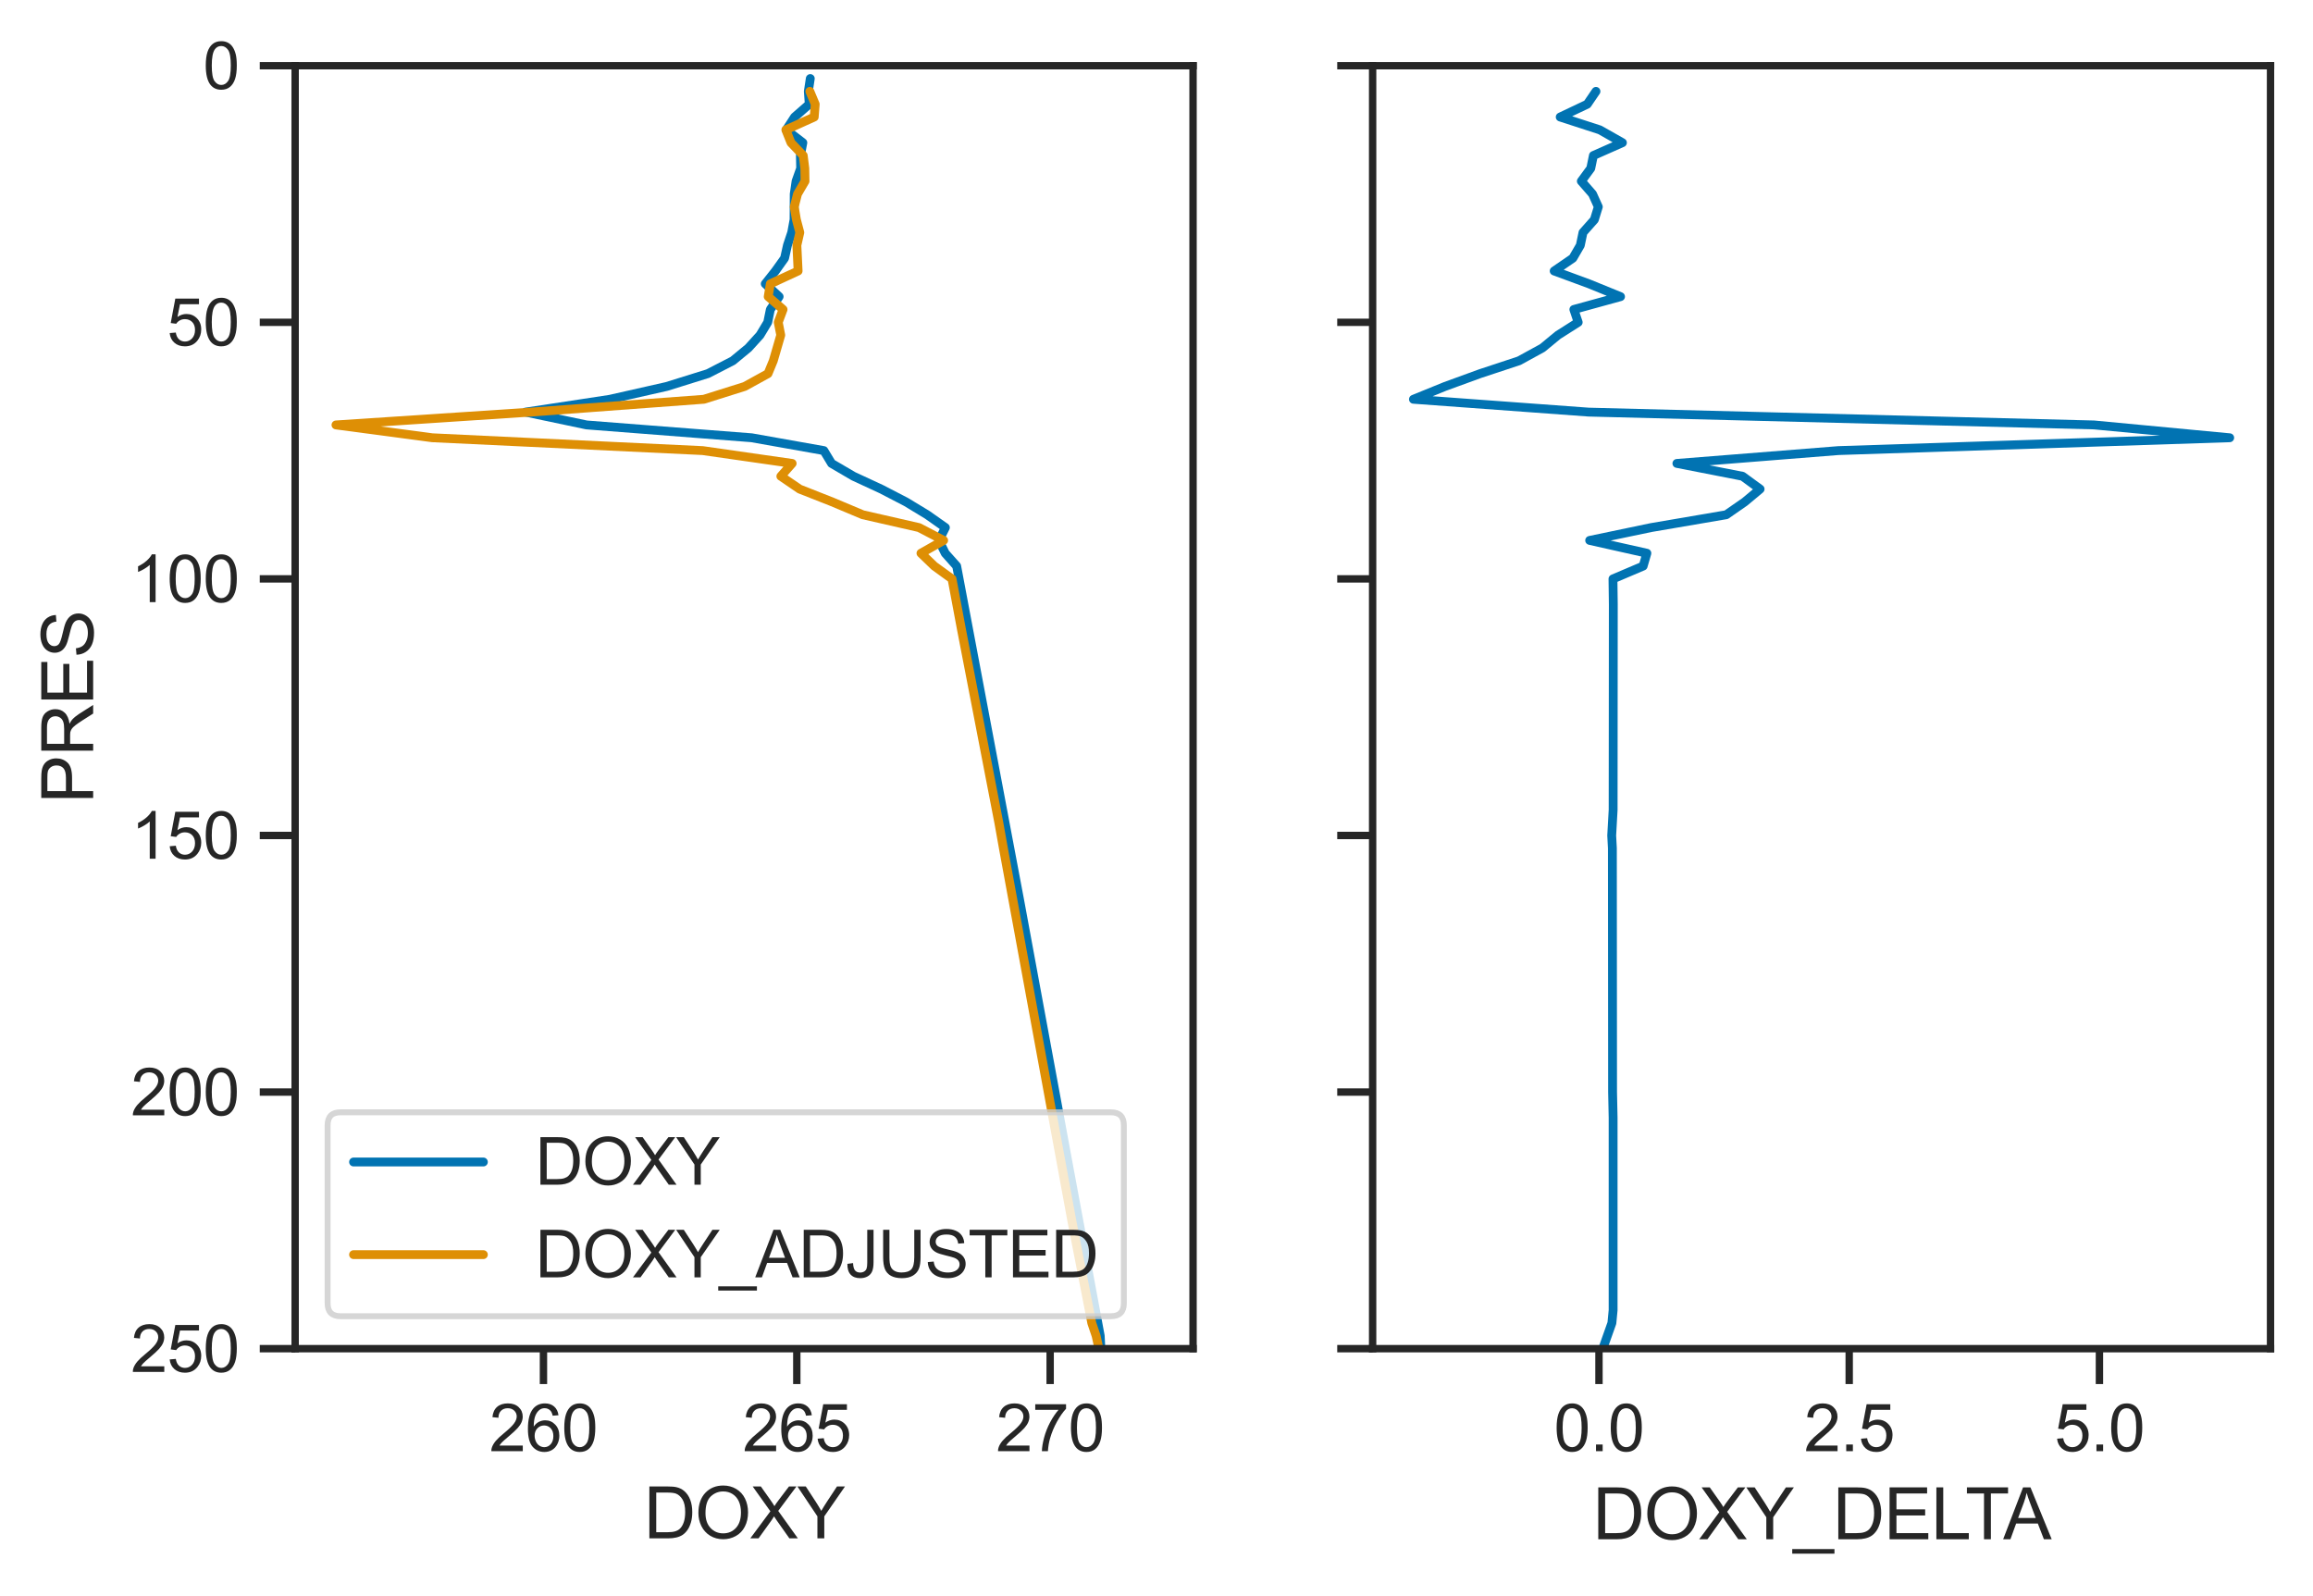 <?xml version="1.0" encoding="utf-8" standalone="no"?>
<!DOCTYPE svg PUBLIC "-//W3C//DTD SVG 1.1//EN"
  "http://www.w3.org/Graphics/SVG/1.1/DTD/svg11.dtd">
<svg height="270.465pt" version="1.1" viewBox="0 0 392.025 270.465" width="392.025pt" xmlns="http://www.w3.org/2000/svg" xmlns:xlink="http://www.w3.org/1999/xlink">

 <defs>
  <style type="text/css">*{stroke-linecap:butt;stroke-linejoin:round;}</style>
 </defs>
 <g id="figure_1">
  <g id="patch_1">
   <path d="M 0 270.465 
L 392.025 270.465 
L 392.025 0 
L 0 0 
z
" style="fill:#ffffff;"/>
  </g>
  <g id="axes_1">
   <g id="patch_2">
    <path d="M 50.025 228.577 
L 202.207 228.577 
L 202.207 11.137 
L 50.025 11.137 
z
" style="fill:#ffffff;"/>
   </g>
   <g id="matplotlib.axis_1">
    <g id="xtick_1">
     <g id="line2d_1">
      <defs>
       <path d="M 0 0 
L 0 6 
" id="m926b814aa9" style="stroke:#262626;stroke-width:1.25;"/>
      </defs>
      <g>
       <use style="fill:#262626;stroke:#262626;stroke-width:1.25;" x="92.11" xlink:href="#m926b814aa9" y="228.577"/>
      </g>
     </g>
     <g id="text_1">
      <!-- 260 -->
      <g style="fill:#262626;" transform="translate(82.934 245.95)scale(0.11 -0.11)">
       <defs>
        <path d="M 3222 541 
L 3222 0 
L 194 0 
Q 188 203 259 391 
Q 375 700 629 1000 
Q 884 1300 1366 1694 
Q 2113 2306 2375 2664 
Q 2638 3022 2638 3341 
Q 2638 3675 2398 3904 
Q 2159 4134 1775 4134 
Q 1369 4134 1125 3890 
Q 881 3647 878 3216 
L 300 3275 
Q 359 3922 746 4261 
Q 1134 4600 1788 4600 
Q 2447 4600 2831 4234 
Q 3216 3869 3216 3328 
Q 3216 3053 3103 2787 
Q 2991 2522 2730 2228 
Q 2469 1934 1863 1422 
Q 1356 997 1212 845 
Q 1069 694 975 541 
L 3222 541 
z
" id="ArialMT-32" transform="scale(0.016)"/>
        <path d="M 3184 3459 
L 2625 3416 
Q 2550 3747 2413 3897 
Q 2184 4138 1850 4138 
Q 1581 4138 1378 3988 
Q 1113 3794 959 3422 
Q 806 3050 800 2363 
Q 1003 2672 1297 2822 
Q 1591 2972 1913 2972 
Q 2475 2972 2870 2558 
Q 3266 2144 3266 1488 
Q 3266 1056 3080 686 
Q 2894 316 2569 119 
Q 2244 -78 1831 -78 
Q 1128 -78 684 439 
Q 241 956 241 2144 
Q 241 3472 731 4075 
Q 1159 4600 1884 4600 
Q 2425 4600 2770 4297 
Q 3116 3994 3184 3459 
z
M 888 1484 
Q 888 1194 1011 928 
Q 1134 663 1356 523 
Q 1578 384 1822 384 
Q 2178 384 2434 671 
Q 2691 959 2691 1453 
Q 2691 1928 2437 2201 
Q 2184 2475 1800 2475 
Q 1419 2475 1153 2201 
Q 888 1928 888 1484 
z
" id="ArialMT-36" transform="scale(0.016)"/>
        <path d="M 266 2259 
Q 266 3072 433 3567 
Q 600 4063 929 4331 
Q 1259 4600 1759 4600 
Q 2128 4600 2406 4451 
Q 2684 4303 2865 4023 
Q 3047 3744 3150 3342 
Q 3253 2941 3253 2259 
Q 3253 1453 3087 958 
Q 2922 463 2592 192 
Q 2263 -78 1759 -78 
Q 1097 -78 719 397 
Q 266 969 266 2259 
z
M 844 2259 
Q 844 1131 1108 757 
Q 1372 384 1759 384 
Q 2147 384 2411 759 
Q 2675 1134 2675 2259 
Q 2675 3391 2411 3762 
Q 2147 4134 1753 4134 
Q 1366 4134 1134 3806 
Q 844 3388 844 2259 
z
" id="ArialMT-30" transform="scale(0.016)"/>
       </defs>
       <use xlink:href="#ArialMT-32"/>
       <use x="55.615" xlink:href="#ArialMT-36"/>
       <use x="111.23" xlink:href="#ArialMT-30"/>
      </g>
     </g>
    </g>
    <g id="xtick_2">
     <g id="line2d_2">
      <g>
       <use style="fill:#262626;stroke:#262626;stroke-width:1.25;" x="135.048" xlink:href="#m926b814aa9" y="228.577"/>
      </g>
     </g>
     <g id="text_2">
      <!-- 265 -->
      <g style="fill:#262626;" transform="translate(125.873 245.95)scale(0.11 -0.11)">
       <defs>
        <path d="M 266 1200 
L 856 1250 
Q 922 819 1161 601 
Q 1400 384 1738 384 
Q 2144 384 2425 690 
Q 2706 997 2706 1503 
Q 2706 1984 2436 2262 
Q 2166 2541 1728 2541 
Q 1456 2541 1237 2417 
Q 1019 2294 894 2097 
L 366 2166 
L 809 4519 
L 3088 4519 
L 3088 3981 
L 1259 3981 
L 1013 2750 
Q 1425 3038 1878 3038 
Q 2478 3038 2890 2622 
Q 3303 2206 3303 1553 
Q 3303 931 2941 478 
Q 2500 -78 1738 -78 
Q 1113 -78 717 272 
Q 322 622 266 1200 
z
" id="ArialMT-35" transform="scale(0.016)"/>
       </defs>
       <use xlink:href="#ArialMT-32"/>
       <use x="55.615" xlink:href="#ArialMT-36"/>
       <use x="111.23" xlink:href="#ArialMT-35"/>
      </g>
     </g>
    </g>
    <g id="xtick_3">
     <g id="line2d_3">
      <g>
       <use style="fill:#262626;stroke:#262626;stroke-width:1.25;" x="177.987" xlink:href="#m926b814aa9" y="228.577"/>
      </g>
     </g>
     <g id="text_3">
      <!-- 270 -->
      <g style="fill:#262626;" transform="translate(168.811 245.95)scale(0.11 -0.11)">
       <defs>
        <path d="M 303 3981 
L 303 4522 
L 3269 4522 
L 3269 4084 
Q 2831 3619 2401 2847 
Q 1972 2075 1738 1259 
Q 1569 684 1522 0 
L 944 0 
Q 953 541 1156 1306 
Q 1359 2072 1739 2783 
Q 2119 3494 2547 3981 
L 303 3981 
z
" id="ArialMT-37" transform="scale(0.016)"/>
       </defs>
       <use xlink:href="#ArialMT-32"/>
       <use x="55.615" xlink:href="#ArialMT-37"/>
       <use x="111.23" xlink:href="#ArialMT-30"/>
      </g>
     </g>
    </g>
    <g id="text_4">
     <!-- DOXY -->
     <g style="fill:#262626;" transform="translate(109.112 260.726)scale(0.12 -0.12)">
      <defs>
       <path d="M 494 0 
L 494 4581 
L 2072 4581 
Q 2606 4581 2888 4516 
Q 3281 4425 3559 4188 
Q 3922 3881 4101 3404 
Q 4281 2928 4281 2316 
Q 4281 1794 4159 1391 
Q 4038 988 3847 723 
Q 3656 459 3429 307 
Q 3203 156 2883 78 
Q 2563 0 2147 0 
L 494 0 
z
M 1100 541 
L 2078 541 
Q 2531 541 2789 625 
Q 3047 709 3200 863 
Q 3416 1078 3536 1442 
Q 3656 1806 3656 2325 
Q 3656 3044 3420 3430 
Q 3184 3816 2847 3947 
Q 2603 4041 2063 4041 
L 1100 4041 
L 1100 541 
z
" id="ArialMT-44" transform="scale(0.016)"/>
       <path d="M 309 2231 
Q 309 3372 921 4017 
Q 1534 4663 2503 4663 
Q 3138 4663 3647 4359 
Q 4156 4056 4423 3514 
Q 4691 2972 4691 2284 
Q 4691 1588 4409 1038 
Q 4128 488 3612 205 
Q 3097 -78 2500 -78 
Q 1853 -78 1343 234 
Q 834 547 571 1087 
Q 309 1628 309 2231 
z
M 934 2222 
Q 934 1394 1379 917 
Q 1825 441 2497 441 
Q 3181 441 3623 922 
Q 4066 1403 4066 2288 
Q 4066 2847 3877 3264 
Q 3688 3681 3323 3911 
Q 2959 4141 2506 4141 
Q 1863 4141 1398 3698 
Q 934 3256 934 2222 
z
" id="ArialMT-4f" transform="scale(0.016)"/>
       <path d="M 28 0 
L 1800 2388 
L 238 4581 
L 959 4581 
L 1791 3406 
Q 2050 3041 2159 2844 
Q 2313 3094 2522 3366 
L 3444 4581 
L 4103 4581 
L 2494 2422 
L 4228 0 
L 3478 0 
L 2325 1634 
Q 2228 1775 2125 1941 
Q 1972 1691 1906 1597 
L 756 0 
L 28 0 
z
" id="ArialMT-58" transform="scale(0.016)"/>
       <path d="M 1784 0 
L 1784 1941 
L 19 4581 
L 756 4581 
L 1659 3200 
Q 1909 2813 2125 2425 
Q 2331 2784 2625 3234 
L 3513 4581 
L 4219 4581 
L 2391 1941 
L 2391 0 
L 1784 0 
z
" id="ArialMT-59" transform="scale(0.016)"/>
      </defs>
      <use xlink:href="#ArialMT-44"/>
      <use x="72.217" xlink:href="#ArialMT-4f"/>
      <use x="150" xlink:href="#ArialMT-58"/>
      <use x="216.699" xlink:href="#ArialMT-59"/>
     </g>
    </g>
   </g>
   <g id="matplotlib.axis_2">
    <g id="ytick_1">
     <g id="line2d_4">
      <defs>
       <path d="M 0 0 
L -6 0 
" id="m3a158243a1" style="stroke:#262626;stroke-width:1.25;"/>
      </defs>
      <g>
       <use style="fill:#262626;stroke:#262626;stroke-width:1.25;" x="50.025" xlink:href="#m3a158243a1" y="11.137"/>
      </g>
     </g>
     <g id="text_5">
      <!-- 0 -->
      <g style="fill:#262626;" transform="translate(34.408 15.074)scale(0.11 -0.11)">
       <use xlink:href="#ArialMT-30"/>
      </g>
     </g>
    </g>
    <g id="ytick_2">
     <g id="line2d_5">
      <g>
       <use style="fill:#262626;stroke:#262626;stroke-width:1.25;" x="50.025" xlink:href="#m3a158243a1" y="54.625"/>
      </g>
     </g>
     <g id="text_6">
      <!-- 50 -->
      <g style="fill:#262626;" transform="translate(28.291 58.562)scale(0.11 -0.11)">
       <use xlink:href="#ArialMT-35"/>
       <use x="55.615" xlink:href="#ArialMT-30"/>
      </g>
     </g>
    </g>
    <g id="ytick_3">
     <g id="line2d_6">
      <g>
       <use style="fill:#262626;stroke:#262626;stroke-width:1.25;" x="50.025" xlink:href="#m3a158243a1" y="98.113"/>
      </g>
     </g>
     <g id="text_7">
      <!-- 100 -->
      <g style="fill:#262626;" transform="translate(22.174 102.05)scale(0.11 -0.11)">
       <defs>
        <path d="M 2384 0 
L 1822 0 
L 1822 3584 
Q 1619 3391 1289 3197 
Q 959 3003 697 2906 
L 697 3450 
Q 1169 3672 1522 3987 
Q 1875 4303 2022 4600 
L 2384 4600 
L 2384 0 
z
" id="ArialMT-31" transform="scale(0.016)"/>
       </defs>
       <use xlink:href="#ArialMT-31"/>
       <use x="55.615" xlink:href="#ArialMT-30"/>
       <use x="111.23" xlink:href="#ArialMT-30"/>
      </g>
     </g>
    </g>
    <g id="ytick_4">
     <g id="line2d_7">
      <g>
       <use style="fill:#262626;stroke:#262626;stroke-width:1.25;" x="50.025" xlink:href="#m3a158243a1" y="141.601"/>
      </g>
     </g>
     <g id="text_8">
      <!-- 150 -->
      <g style="fill:#262626;" transform="translate(22.174 145.538)scale(0.11 -0.11)">
       <use xlink:href="#ArialMT-31"/>
       <use x="55.615" xlink:href="#ArialMT-35"/>
       <use x="111.23" xlink:href="#ArialMT-30"/>
      </g>
     </g>
    </g>
    <g id="ytick_5">
     <g id="line2d_8">
      <g>
       <use style="fill:#262626;stroke:#262626;stroke-width:1.25;" x="50.025" xlink:href="#m3a158243a1" y="185.089"/>
      </g>
     </g>
     <g id="text_9">
      <!-- 200 -->
      <g style="fill:#262626;" transform="translate(22.174 189.026)scale(0.11 -0.11)">
       <use xlink:href="#ArialMT-32"/>
       <use x="55.615" xlink:href="#ArialMT-30"/>
       <use x="111.23" xlink:href="#ArialMT-30"/>
      </g>
     </g>
    </g>
    <g id="ytick_6">
     <g id="line2d_9">
      <g>
       <use style="fill:#262626;stroke:#262626;stroke-width:1.25;" x="50.025" xlink:href="#m3a158243a1" y="228.577"/>
      </g>
     </g>
     <g id="text_10">
      <!-- 250 -->
      <g style="fill:#262626;" transform="translate(22.174 232.514)scale(0.11 -0.11)">
       <use xlink:href="#ArialMT-32"/>
       <use x="55.615" xlink:href="#ArialMT-35"/>
       <use x="111.23" xlink:href="#ArialMT-30"/>
      </g>
     </g>
    </g>
    <g id="text_11">
     <!-- PRES -->
     <g style="fill:#262626;" transform="translate(15.789 136.196)rotate(-90)scale(0.12 -0.12)">
      <defs>
       <path d="M 494 0 
L 494 4581 
L 2222 4581 
Q 2678 4581 2919 4538 
Q 3256 4481 3484 4323 
Q 3713 4166 3852 3881 
Q 3991 3597 3991 3256 
Q 3991 2672 3619 2267 
Q 3247 1863 2275 1863 
L 1100 1863 
L 1100 0 
L 494 0 
z
M 1100 2403 
L 2284 2403 
Q 2872 2403 3119 2622 
Q 3366 2841 3366 3238 
Q 3366 3525 3220 3729 
Q 3075 3934 2838 4000 
Q 2684 4041 2272 4041 
L 1100 4041 
L 1100 2403 
z
" id="ArialMT-50" transform="scale(0.016)"/>
       <path d="M 503 0 
L 503 4581 
L 2534 4581 
Q 3147 4581 3465 4457 
Q 3784 4334 3975 4021 
Q 4166 3709 4166 3331 
Q 4166 2844 3850 2509 
Q 3534 2175 2875 2084 
Q 3116 1969 3241 1856 
Q 3506 1613 3744 1247 
L 4541 0 
L 3778 0 
L 3172 953 
Q 2906 1366 2734 1584 
Q 2563 1803 2427 1890 
Q 2291 1978 2150 2013 
Q 2047 2034 1813 2034 
L 1109 2034 
L 1109 0 
L 503 0 
z
M 1109 2559 
L 2413 2559 
Q 2828 2559 3062 2645 
Q 3297 2731 3419 2920 
Q 3541 3109 3541 3331 
Q 3541 3656 3305 3865 
Q 3069 4075 2559 4075 
L 1109 4075 
L 1109 2559 
z
" id="ArialMT-52" transform="scale(0.016)"/>
       <path d="M 506 0 
L 506 4581 
L 3819 4581 
L 3819 4041 
L 1113 4041 
L 1113 2638 
L 3647 2638 
L 3647 2100 
L 1113 2100 
L 1113 541 
L 3925 541 
L 3925 0 
L 506 0 
z
" id="ArialMT-45" transform="scale(0.016)"/>
       <path d="M 288 1472 
L 859 1522 
Q 900 1178 1048 958 
Q 1197 738 1509 602 
Q 1822 466 2213 466 
Q 2559 466 2825 569 
Q 3091 672 3220 851 
Q 3350 1031 3350 1244 
Q 3350 1459 3225 1620 
Q 3100 1781 2813 1891 
Q 2628 1963 1997 2114 
Q 1366 2266 1113 2400 
Q 784 2572 623 2826 
Q 463 3081 463 3397 
Q 463 3744 659 4045 
Q 856 4347 1234 4503 
Q 1613 4659 2075 4659 
Q 2584 4659 2973 4495 
Q 3363 4331 3572 4012 
Q 3781 3694 3797 3291 
L 3216 3247 
Q 3169 3681 2898 3903 
Q 2628 4125 2100 4125 
Q 1550 4125 1298 3923 
Q 1047 3722 1047 3438 
Q 1047 3191 1225 3031 
Q 1400 2872 2139 2705 
Q 2878 2538 3153 2413 
Q 3553 2228 3743 1945 
Q 3934 1663 3934 1294 
Q 3934 928 3725 604 
Q 3516 281 3123 101 
Q 2731 -78 2241 -78 
Q 1619 -78 1198 103 
Q 778 284 539 648 
Q 300 1013 288 1472 
z
" id="ArialMT-53" transform="scale(0.016)"/>
      </defs>
      <use xlink:href="#ArialMT-50"/>
      <use x="66.699" xlink:href="#ArialMT-52"/>
      <use x="138.916" xlink:href="#ArialMT-45"/>
      <use x="205.615" xlink:href="#ArialMT-53"/>
     </g>
    </g>
   </g>
   <g id="line2d_10">
    <path clip-path="url(#p2608996a6a)" d="M 137.333 13.311 
L 137.002 15.486 
L 137.162 17.66 
L 134.673 19.834 
L 133.259 22.009 
L 136.07 24.183 
L 135.658 26.358 
L 135.701 28.532 
L 134.927 30.706 
L 134.613 32.881 
L 134.584 37.23 
L 134.186 39.404 
L 133.461 41.578 
L 132.978 43.753 
L 131.425 45.927 
L 129.704 48.102 
L 132.051 50.276 
L 130.562 52.45 
L 130.12 54.625 
L 128.812 56.799 
L 126.839 58.974 
L 124.201 61.148 
L 119.973 63.322 
L 112.998 65.497 
L 103.378 67.671 
L 89.079 69.846 
L 99.414 72.02 
L 127.389 74.194 
L 139.631 76.369 
L 140.943 78.543 
L 144.661 80.718 
L 149.355 82.892 
L 153.553 85.066 
L 157.143 87.241 
L 160.23 89.415 
L 159.137 91.59 
L 160.203 93.764 
L 162.141 95.938 
L 172.799 152.473 
L 181.219 198.135 
L 186.474 226.402 
L 188.671 269.89 
L 188.893 271.465 
L 188.893 271.465 
" style="fill:none;stroke:#0173b2;stroke-linecap:round;stroke-width:1.5;"/>
   </g>
   <g id="line2d_11">
    <path clip-path="url(#p2608996a6a)" d="M 137.259 15.486 
L 138.169 17.66 
L 137.999 19.834 
L 133.192 22.009 
L 134.06 24.183 
L 136.136 26.358 
L 136.406 28.532 
L 136.441 30.706 
L 135.168 32.881 
L 134.614 35.055 
L 134.98 37.23 
L 135.557 39.404 
L 135.062 41.578 
L 135.268 45.927 
L 130.561 48.102 
L 130.202 50.276 
L 132.717 52.45 
L 131.904 54.625 
L 132.328 56.799 
L 131.062 61.148 
L 130.165 63.322 
L 126.212 65.497 
L 119.296 67.671 
L 89.972 69.846 
L 56.943 72.02 
L 73.273 74.194 
L 119.096 76.369 
L 134.258 78.543 
L 132.345 80.718 
L 135.531 82.892 
L 141.049 85.066 
L 146.224 87.241 
L 155.752 89.415 
L 159.935 91.59 
L 156.093 93.764 
L 158.35 95.938 
L 161.355 98.113 
L 162.982 106.81 
L 169.288 139.426 
L 170.066 143.775 
L 181.65 206.833 
L 185.043 224.228 
L 185.779 226.402 
L 186.255 228.577 
L 188.119 267.716 
L 188.008 269.89 
L 188.041 271.465 
L 188.041 271.465 
" style="fill:none;stroke:#de8f05;stroke-linecap:round;stroke-width:1.5;"/>
   </g>
   <g id="line2d_12"/>
   <g id="line2d_13"/>
   <g id="patch_3">
    <path d="M 50.025 228.577 
L 50.025 11.137 
" style="fill:none;stroke:#262626;stroke-linecap:square;stroke-linejoin:miter;stroke-width:1.25;"/>
   </g>
   <g id="patch_4">
    <path d="M 202.207 228.577 
L 202.207 11.137 
" style="fill:none;stroke:#262626;stroke-linecap:square;stroke-linejoin:miter;stroke-width:1.25;"/>
   </g>
   <g id="patch_5">
    <path d="M 50.025 228.577 
L 202.207 228.577 
" style="fill:none;stroke:#262626;stroke-linecap:square;stroke-linejoin:miter;stroke-width:1.25;"/>
   </g>
   <g id="patch_6">
    <path d="M 50.025 11.137 
L 202.207 11.137 
" style="fill:none;stroke:#262626;stroke-linecap:square;stroke-linejoin:miter;stroke-width:1.25;"/>
   </g>
   <g id="legend_1">
    <g id="patch_7">
     <path d="M 57.725 223.077 
L 188.28 223.077 
Q 190.48 223.077 190.48 220.877 
L 190.48 190.716 
Q 190.48 188.516 188.28 188.516 
L 57.725 188.516 
Q 55.525 188.516 55.525 190.716 
L 55.525 220.877 
Q 55.525 223.077 57.725 223.077 
z
" style="fill:#ffffff;opacity:0.8;stroke:#cccccc;stroke-linejoin:miter;"/>
    </g>
    <g id="line2d_14">
     <path d="M 59.925 196.94 
L 81.925 196.94 
" style="fill:none;stroke:#0173b2;stroke-linecap:round;stroke-width:1.5;"/>
    </g>
    <g id="line2d_15"/>
    <g id="text_12">
     <!-- DOXY -->
     <g style="fill:#262626;" transform="translate(90.725 200.79)scale(0.11 -0.11)">
      <use xlink:href="#ArialMT-44"/>
      <use x="72.217" xlink:href="#ArialMT-4f"/>
      <use x="150" xlink:href="#ArialMT-58"/>
      <use x="216.699" xlink:href="#ArialMT-59"/>
     </g>
    </g>
    <g id="line2d_16">
     <path d="M 59.925 212.641 
L 81.925 212.641 
" style="fill:none;stroke:#de8f05;stroke-linecap:round;stroke-width:1.5;"/>
    </g>
    <g id="line2d_17"/>
    <g id="text_13">
     <!-- DOXY_ADJUSTED -->
     <g style="fill:#262626;" transform="translate(90.725 216.491)scale(0.11 -0.11)">
      <defs>
       <path d="M -97 -1272 
L -97 -866 
L 3631 -866 
L 3631 -1272 
L -97 -1272 
z
" id="ArialMT-5f" transform="scale(0.016)"/>
       <path d="M -9 0 
L 1750 4581 
L 2403 4581 
L 4278 0 
L 3588 0 
L 3053 1388 
L 1138 1388 
L 634 0 
L -9 0 
z
M 1313 1881 
L 2866 1881 
L 2388 3150 
Q 2169 3728 2063 4100 
Q 1975 3659 1816 3225 
L 1313 1881 
z
" id="ArialMT-41" transform="scale(0.016)"/>
       <path d="M 184 1300 
L 731 1375 
Q 753 850 928 656 
Q 1103 463 1413 463 
Q 1641 463 1806 567 
Q 1972 672 2034 851 
Q 2097 1031 2097 1425 
L 2097 4581 
L 2703 4581 
L 2703 1459 
Q 2703 884 2564 568 
Q 2425 253 2123 87 
Q 1822 -78 1416 -78 
Q 813 -78 492 269 
Q 172 616 184 1300 
z
" id="ArialMT-4a" transform="scale(0.016)"/>
       <path d="M 3500 4581 
L 4106 4581 
L 4106 1934 
Q 4106 1244 3950 837 
Q 3794 431 3386 176 
Q 2978 -78 2316 -78 
Q 1672 -78 1262 144 
Q 853 366 678 786 
Q 503 1206 503 1934 
L 503 4581 
L 1109 4581 
L 1109 1938 
Q 1109 1341 1220 1058 
Q 1331 775 1601 622 
Q 1872 469 2263 469 
Q 2931 469 3215 772 
Q 3500 1075 3500 1938 
L 3500 4581 
z
" id="ArialMT-55" transform="scale(0.016)"/>
       <path d="M 1659 0 
L 1659 4041 
L 150 4041 
L 150 4581 
L 3781 4581 
L 3781 4041 
L 2266 4041 
L 2266 0 
L 1659 0 
z
" id="ArialMT-54" transform="scale(0.016)"/>
      </defs>
      <use xlink:href="#ArialMT-44"/>
      <use x="72.217" xlink:href="#ArialMT-4f"/>
      <use x="150" xlink:href="#ArialMT-58"/>
      <use x="216.699" xlink:href="#ArialMT-59"/>
      <use x="283.398" xlink:href="#ArialMT-5f"/>
      <use x="339.014" xlink:href="#ArialMT-41"/>
      <use x="405.713" xlink:href="#ArialMT-44"/>
      <use x="477.93" xlink:href="#ArialMT-4a"/>
      <use x="527.93" xlink:href="#ArialMT-55"/>
      <use x="600.146" xlink:href="#ArialMT-53"/>
      <use x="666.846" xlink:href="#ArialMT-54"/>
      <use x="727.93" xlink:href="#ArialMT-45"/>
      <use x="794.629" xlink:href="#ArialMT-44"/>
     </g>
    </g>
   </g>
  </g>
  <g id="axes_2">
   <g id="patch_8">
    <path d="M 232.644 228.577 
L 384.825 228.577 
L 384.825 11.137 
L 232.644 11.137 
z
" style="fill:#ffffff;"/>
   </g>
   <g id="matplotlib.axis_3">
    <g id="xtick_4">
     <g id="line2d_18">
      <g>
       <use style="fill:#262626;stroke:#262626;stroke-width:1.25;" x="271.007" xlink:href="#m926b814aa9" y="228.577"/>
      </g>
     </g>
     <g id="text_14">
      <!-- 0.0 -->
      <g style="fill:#262626;" transform="translate(263.362 245.95)scale(0.11 -0.11)">
       <defs>
        <path d="M 581 0 
L 581 641 
L 1222 641 
L 1222 0 
L 581 0 
z
" id="ArialMT-2e" transform="scale(0.016)"/>
       </defs>
       <use xlink:href="#ArialMT-30"/>
       <use x="55.615" xlink:href="#ArialMT-2e"/>
       <use x="83.398" xlink:href="#ArialMT-30"/>
      </g>
     </g>
    </g>
    <g id="xtick_5">
     <g id="line2d_19">
      <g>
       <use style="fill:#262626;stroke:#262626;stroke-width:1.25;" x="313.418" xlink:href="#m926b814aa9" y="228.577"/>
      </g>
     </g>
     <g id="text_15">
      <!-- 2.5 -->
      <g style="fill:#262626;" transform="translate(305.773 245.95)scale(0.11 -0.11)">
       <use xlink:href="#ArialMT-32"/>
       <use x="55.615" xlink:href="#ArialMT-2e"/>
       <use x="83.398" xlink:href="#ArialMT-35"/>
      </g>
     </g>
    </g>
    <g id="xtick_6">
     <g id="line2d_20">
      <g>
       <use style="fill:#262626;stroke:#262626;stroke-width:1.25;" x="355.828" xlink:href="#m926b814aa9" y="228.577"/>
      </g>
     </g>
     <g id="text_16">
      <!-- 5.0 -->
      <g style="fill:#262626;" transform="translate(348.183 245.95)scale(0.11 -0.11)">
       <use xlink:href="#ArialMT-35"/>
       <use x="55.615" xlink:href="#ArialMT-2e"/>
       <use x="83.398" xlink:href="#ArialMT-30"/>
      </g>
     </g>
    </g>
    <g id="text_17">
     <!-- DOXY_DELTA -->
     <g style="fill:#262626;" transform="translate(269.94 260.88)scale(0.12 -0.12)">
      <defs>
       <path d="M 469 0 
L 469 4581 
L 1075 4581 
L 1075 541 
L 3331 541 
L 3331 0 
L 469 0 
z
" id="ArialMT-4c" transform="scale(0.016)"/>
      </defs>
      <use xlink:href="#ArialMT-44"/>
      <use x="72.217" xlink:href="#ArialMT-4f"/>
      <use x="150" xlink:href="#ArialMT-58"/>
      <use x="216.699" xlink:href="#ArialMT-59"/>
      <use x="283.398" xlink:href="#ArialMT-5f"/>
      <use x="339.014" xlink:href="#ArialMT-44"/>
      <use x="411.23" xlink:href="#ArialMT-45"/>
      <use x="477.93" xlink:href="#ArialMT-4c"/>
      <use x="526.17" xlink:href="#ArialMT-54"/>
      <use x="579.879" xlink:href="#ArialMT-41"/>
     </g>
    </g>
   </g>
   <g id="matplotlib.axis_4">
    <g id="ytick_7">
     <g id="line2d_21">
      <g>
       <use style="fill:#262626;stroke:#262626;stroke-width:1.25;" x="232.644" xlink:href="#m3a158243a1" y="11.137"/>
      </g>
     </g>
    </g>
    <g id="ytick_8">
     <g id="line2d_22">
      <g>
       <use style="fill:#262626;stroke:#262626;stroke-width:1.25;" x="232.644" xlink:href="#m3a158243a1" y="54.625"/>
      </g>
     </g>
    </g>
    <g id="ytick_9">
     <g id="line2d_23">
      <g>
       <use style="fill:#262626;stroke:#262626;stroke-width:1.25;" x="232.644" xlink:href="#m3a158243a1" y="98.113"/>
      </g>
     </g>
    </g>
    <g id="ytick_10">
     <g id="line2d_24">
      <g>
       <use style="fill:#262626;stroke:#262626;stroke-width:1.25;" x="232.644" xlink:href="#m3a158243a1" y="141.601"/>
      </g>
     </g>
    </g>
    <g id="ytick_11">
     <g id="line2d_25">
      <g>
       <use style="fill:#262626;stroke:#262626;stroke-width:1.25;" x="232.644" xlink:href="#m3a158243a1" y="185.089"/>
      </g>
     </g>
    </g>
    <g id="ytick_12">
     <g id="line2d_26">
      <g>
       <use style="fill:#262626;stroke:#262626;stroke-width:1.25;" x="232.644" xlink:href="#m3a158243a1" y="228.577"/>
      </g>
     </g>
    </g>
   </g>
   <g id="line2d_27">
    <path clip-path="url(#pcc41c300a5)" d="M 270.498 15.486 
L 269.018 17.66 
L 264.437 19.834 
L 271.139 22.009 
L 274.979 24.183 
L 270.062 26.358 
L 269.614 28.532 
L 268.017 30.706 
L 269.911 32.881 
L 270.893 35.055 
L 270.225 37.23 
L 268.298 39.404 
L 267.844 41.578 
L 266.582 43.753 
L 263.415 45.927 
L 269.315 48.102 
L 274.659 50.276 
L 266.75 52.45 
L 267.483 54.625 
L 264.06 56.799 
L 261.422 58.974 
L 257.454 61.148 
L 250.874 63.322 
L 244.903 65.497 
L 239.561 67.671 
L 269.244 69.846 
L 354.905 72.02 
L 377.908 74.194 
L 311.571 76.369 
L 284.213 78.543 
L 295.336 80.718 
L 298.316 82.892 
L 295.709 85.066 
L 292.577 87.241 
L 279.853 89.415 
L 269.43 91.59 
L 279.127 93.764 
L 278.496 95.938 
L 273.379 98.113 
L 273.437 102.462 
L 273.407 137.252 
L 273.165 141.601 
L 273.28 143.775 
L 273.312 185.089 
L 273.404 189.438 
L 273.404 222.054 
L 273.197 224.228 
L 271.652 228.577 
L 271.781 267.716 
L 272.689 271.465 
L 272.689 271.465 
" style="fill:none;stroke:#0173b2;stroke-linecap:round;stroke-width:1.5;"/>
   </g>
   <g id="patch_9">
    <path d="M 232.644 228.577 
L 232.644 11.137 
" style="fill:none;stroke:#262626;stroke-linecap:square;stroke-linejoin:miter;stroke-width:1.25;"/>
   </g>
   <g id="patch_10">
    <path d="M 384.825 228.577 
L 384.825 11.137 
" style="fill:none;stroke:#262626;stroke-linecap:square;stroke-linejoin:miter;stroke-width:1.25;"/>
   </g>
   <g id="patch_11">
    <path d="M 232.644 228.577 
L 384.825 228.577 
" style="fill:none;stroke:#262626;stroke-linecap:square;stroke-linejoin:miter;stroke-width:1.25;"/>
   </g>
   <g id="patch_12">
    <path d="M 232.644 11.137 
L 384.825 11.137 
" style="fill:none;stroke:#262626;stroke-linecap:square;stroke-linejoin:miter;stroke-width:1.25;"/>
   </g>
  </g>
 </g>
 <defs>
  <clipPath id="p2608996a6a">
   <rect height="217.44" width="152.182" x="50.025" y="11.137"/>
  </clipPath>
  <clipPath id="pcc41c300a5">
   <rect height="217.44" width="152.182" x="232.644" y="11.137"/>
  </clipPath>
 </defs>
</svg>
